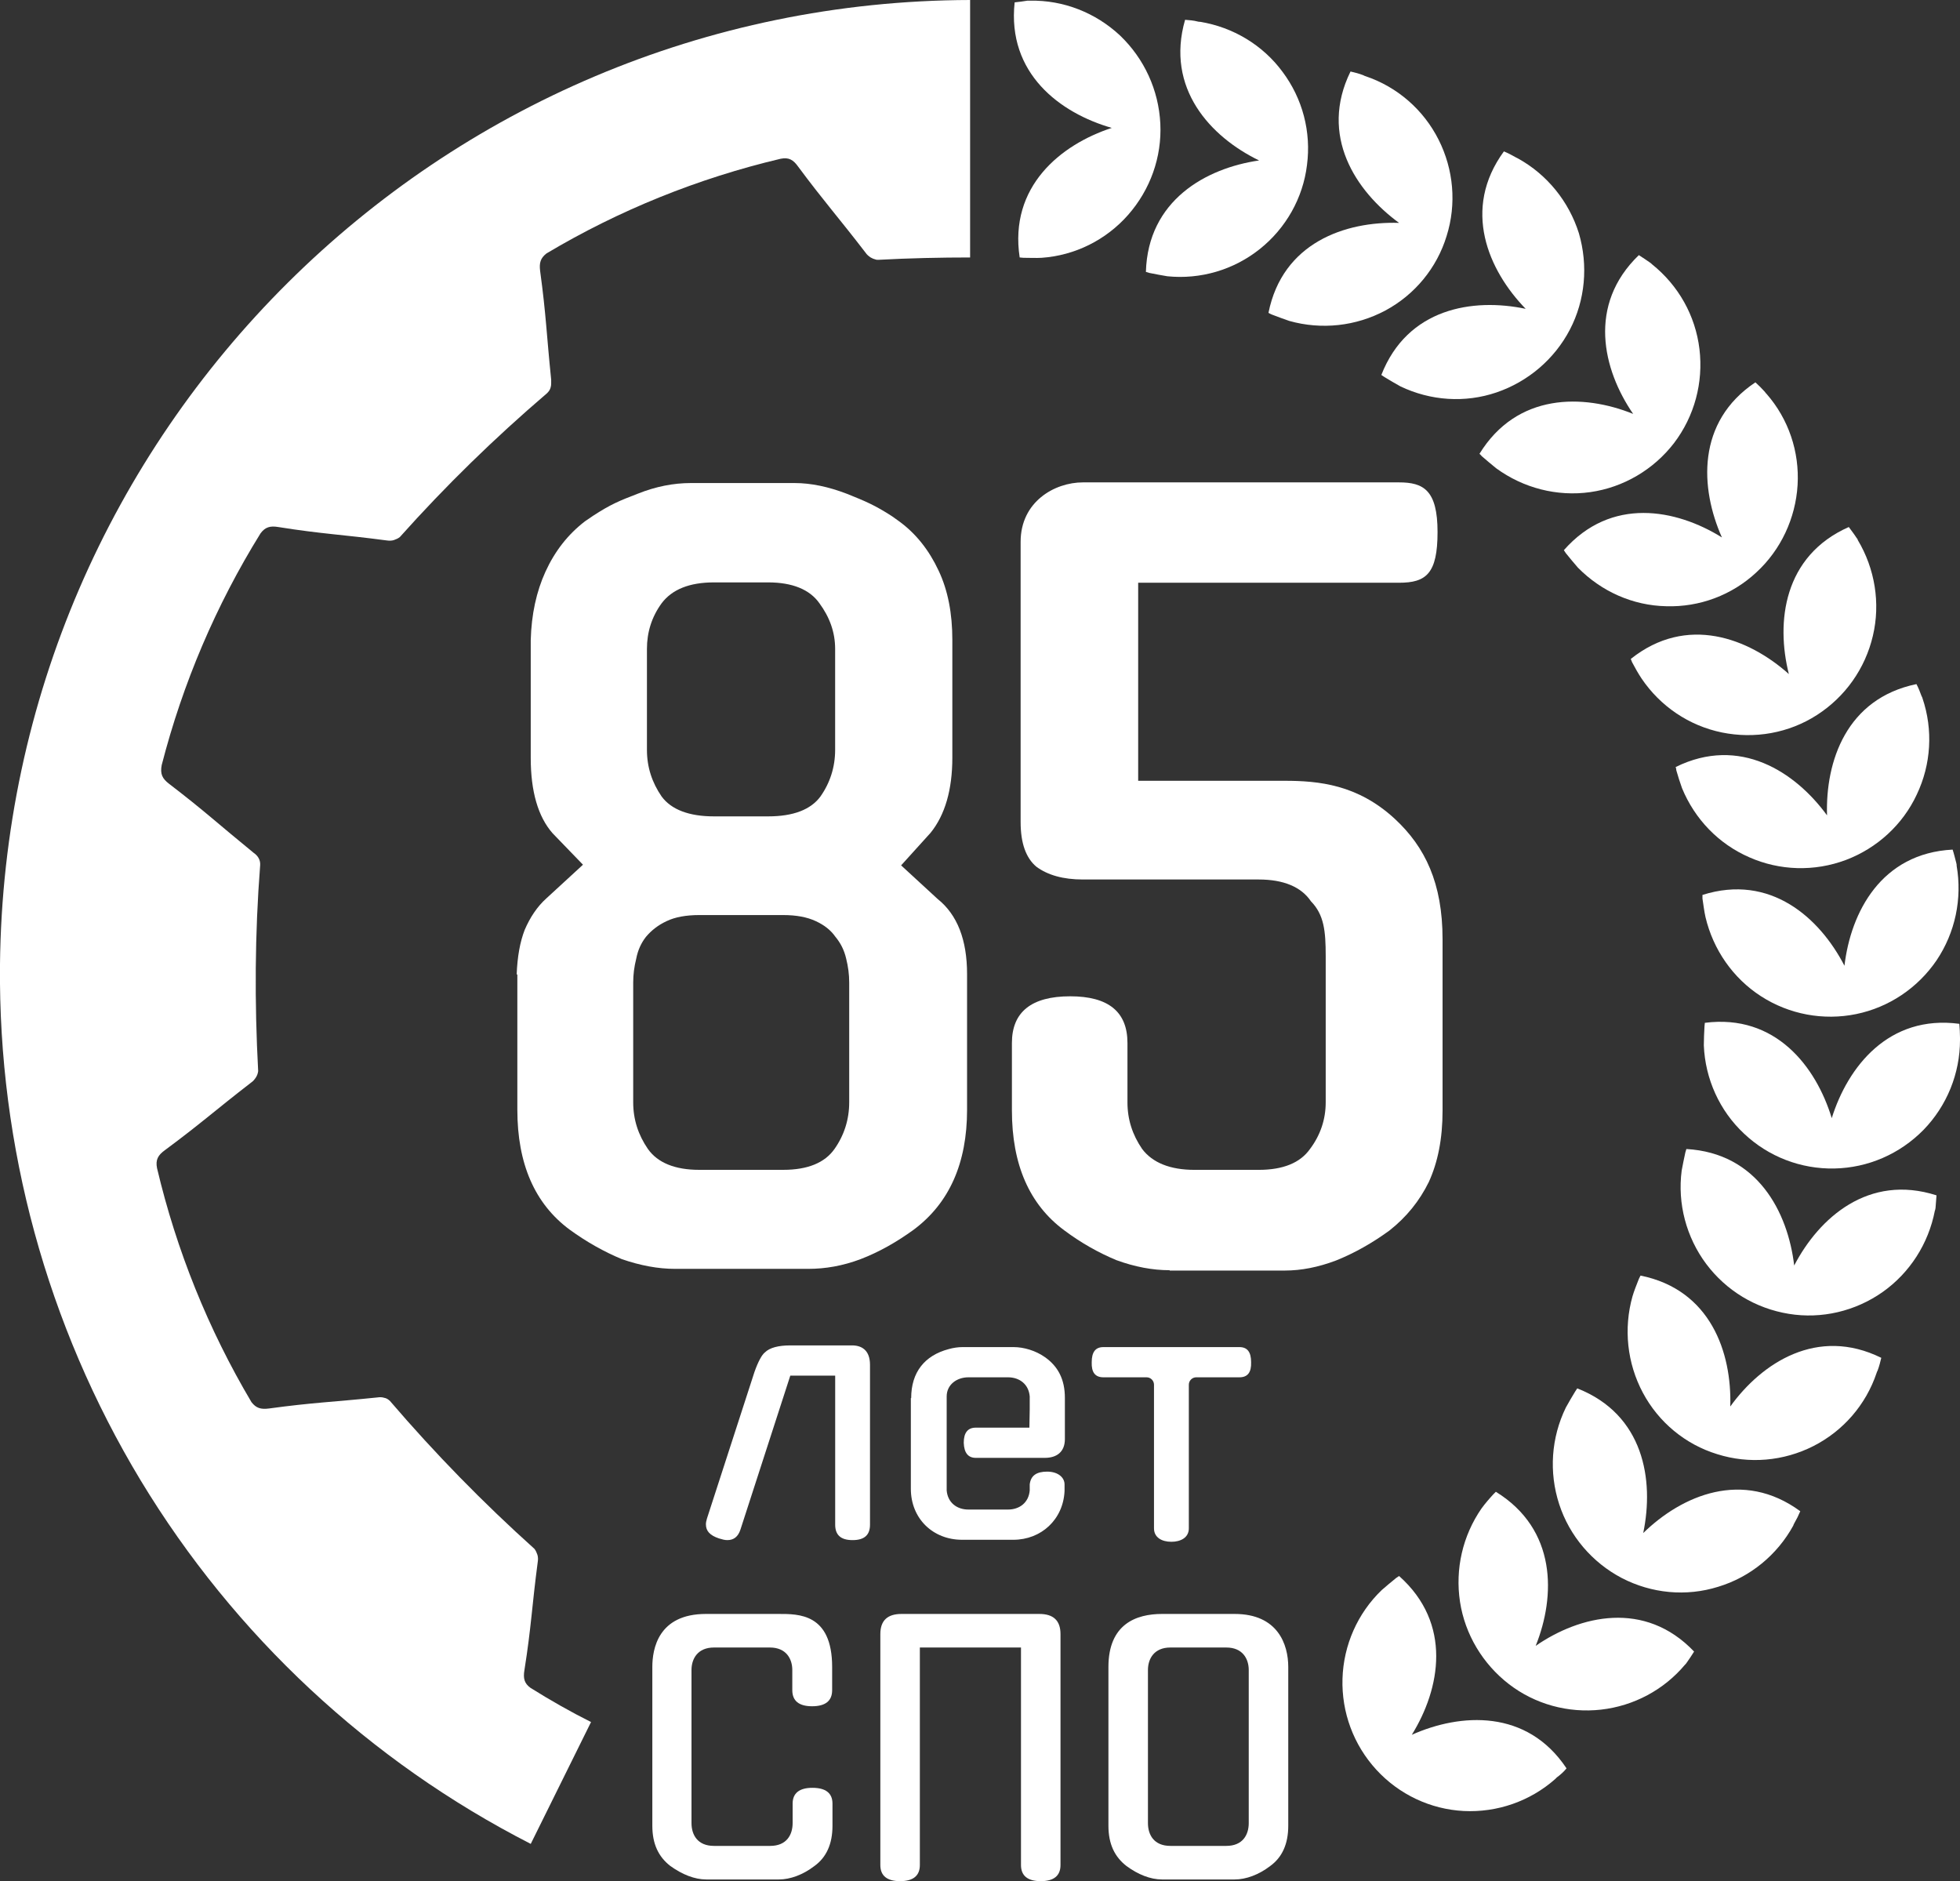 <?xml version="1.0" encoding="UTF-8"?> <svg xmlns="http://www.w3.org/2000/svg" width="124" height="119" viewBox="0 0 124 119" fill="none"><rect x="0" y="0" width="124" height="119" fill="#333333" stroke="none"/><g clip-path="url(#clip0_14_8248)"><path d="M32.688 61.644C32.73 60.519 32.899 59.585 33.196 58.82C33.535 58.035 33.98 57.355 34.573 56.824L36.882 54.701L34.954 52.705C34.043 51.664 33.577 50.072 33.577 47.948V40.495C33.62 38.859 33.938 37.416 34.51 36.163C35.103 34.867 35.929 33.806 37.009 32.977L37.539 32.616C38.62 31.916 39.17 31.682 40.336 31.236C41.501 30.769 42.624 30.557 43.704 30.557H50.272C51.31 30.557 52.411 30.79 53.577 31.236C54.742 31.703 55.356 31.958 56.437 32.659L56.882 32.977C57.962 33.763 58.788 34.825 59.382 36.099C59.975 37.352 60.25 38.817 60.25 40.473V47.927C60.25 49.965 59.784 51.558 58.873 52.683L57.009 54.743L59.318 56.867C60.568 57.865 61.182 59.457 61.182 61.623V70.202C61.182 73.578 60.059 76.105 57.814 77.783C56.733 78.569 55.61 79.206 54.445 79.652C53.322 80.076 52.221 80.267 51.14 80.267H42.708C41.628 80.267 40.505 80.055 39.34 79.652C38.217 79.184 37.115 78.569 36.035 77.783C33.831 76.148 32.73 73.621 32.73 70.202V61.644H32.688ZM40.929 47.438C40.929 48.521 41.246 49.498 41.861 50.39C42.475 51.218 43.598 51.643 45.166 51.643H48.598C50.187 51.643 51.289 51.218 51.903 50.39C52.517 49.519 52.835 48.521 52.835 47.438V41.047C52.835 40.006 52.496 39.051 51.839 38.159C51.225 37.288 50.123 36.842 48.598 36.842H45.166C43.619 36.842 42.518 37.288 41.861 38.159C41.225 39.029 40.929 40.006 40.929 41.047V47.438ZM40.06 69.735C40.06 70.818 40.378 71.795 40.992 72.686C41.607 73.557 42.708 74.003 44.234 74.003H49.551C51.098 74.003 52.178 73.557 52.793 72.686C53.407 71.816 53.725 70.818 53.725 69.735V62.154C53.725 61.644 53.661 61.156 53.534 60.646C53.407 60.094 53.174 59.648 52.856 59.266C52.56 58.841 52.157 58.523 51.606 58.268C51.056 58.013 50.378 57.886 49.551 57.886H44.234C43.407 57.886 42.708 58.013 42.179 58.268C41.628 58.523 41.204 58.863 40.865 59.266C40.569 59.648 40.357 60.094 40.251 60.646C40.124 61.156 40.06 61.644 40.06 62.154V69.735Z" fill="white"></path><path d="M73.998 80.353C72.918 80.353 71.795 80.141 70.629 79.716C69.507 79.249 68.405 78.633 67.325 77.826C65.121 76.191 64.019 73.664 64.019 70.245V65.977C64.019 64.023 65.248 63.025 67.706 63.025C70.121 63.025 71.329 64.002 71.329 65.977V69.735C71.329 70.818 71.646 71.795 72.261 72.687C72.918 73.558 74.04 74.004 75.566 74.004H79.633C81.18 74.004 82.26 73.558 82.875 72.687C83.532 71.816 83.871 70.818 83.871 69.735V60.477C83.871 58.884 83.765 57.865 82.938 57.016C82.324 56.103 81.201 55.636 79.633 55.636H68.511C67.261 55.636 66.286 55.359 65.566 54.828C64.909 54.276 64.57 53.342 64.57 52.004V34.273C64.57 31.746 66.71 30.515 68.511 30.515H88.51C90.057 30.515 90.947 31.003 90.947 33.657C90.947 36.291 90.226 36.864 88.51 36.864H72.007V49.392H81.265C83.426 49.392 85.883 49.626 88.235 51.792C90.163 53.576 91.264 55.869 91.264 59.415V70.266C91.264 72.029 90.968 73.515 90.396 74.768C89.802 75.978 88.976 76.998 87.896 77.847C86.815 78.633 85.692 79.27 84.527 79.737C83.404 80.162 82.324 80.374 81.286 80.374H73.998V80.353Z" fill="white"></path><path d="M69.809 87.127C69.28 87.127 69.046 86.808 69.068 86.171C69.068 85.534 69.301 85.216 69.809 85.216H78.411C78.919 85.216 79.152 85.534 79.152 86.171C79.173 86.808 78.94 87.127 78.411 87.127H75.678C75.423 87.127 75.212 87.339 75.212 87.594C75.212 87.594 75.212 96.088 75.212 96.683C75.212 97.277 74.682 97.532 74.11 97.532C73.496 97.532 73.008 97.256 73.008 96.683C73.008 96.364 73.008 87.594 73.008 87.594C73.008 87.339 72.796 87.127 72.542 87.127H69.809Z" fill="white"></path><path d="M57.646 88.444C57.646 86.808 58.494 85.747 60.019 85.343C60.316 85.258 60.633 85.216 60.888 85.216H64.129C64.786 85.216 65.527 85.449 66.078 85.832C66.947 86.426 67.37 87.276 67.37 88.422V91.034C67.37 91.841 66.862 92.223 66.099 92.223H61.735C61.248 92.223 60.993 91.905 60.972 91.268C60.972 90.631 61.227 90.312 61.735 90.312H65.125L65.146 89.144V88.337C65.082 87.573 64.51 87.127 63.769 87.127H61.269C60.527 87.127 59.892 87.594 59.892 88.337C59.892 89.081 59.892 94.283 59.892 94.283C59.955 95.047 60.527 95.493 61.269 95.493H63.769C64.51 95.493 65.082 95.047 65.146 94.283V93.901C65.21 93.349 65.57 93.094 66.248 93.094C66.925 93.094 67.349 93.455 67.349 93.901C67.349 94.156 67.349 94.326 67.349 94.326C67.264 96.13 65.866 97.405 64.108 97.405H60.866C59.023 97.405 57.625 96.067 57.625 94.177V88.444H57.646Z" fill="white"></path><path d="M55.041 86.341V96.449C55.041 97.107 54.681 97.426 53.94 97.426C53.198 97.426 52.838 97.107 52.838 96.449V87.02H49.999L46.842 96.767C46.694 97.213 46.419 97.426 46.016 97.426C45.847 97.426 45.698 97.383 45.486 97.319C44.914 97.128 44.66 96.852 44.66 96.428C44.66 96.321 44.681 96.215 44.724 96.067L47.732 86.787C47.965 86.129 48.198 85.704 48.389 85.555C48.685 85.258 49.236 85.109 49.999 85.109H53.834C54.511 85.088 55.041 85.407 55.041 86.341Z" fill="white"></path><path d="M70.125 115.496V105.452C70.125 102.734 71.883 102.097 73.515 102.097H78.112C80.845 102.097 81.502 104.029 81.502 105.452V115.496C81.502 116.643 81.12 117.492 80.358 118.044C79.637 118.596 78.832 118.893 78.112 118.893H73.515C72.773 118.893 71.989 118.575 71.269 118.044C70.528 117.471 70.125 116.664 70.125 115.496ZM74.044 104.22C73.006 104.22 72.625 104.942 72.625 105.643V115.326C72.625 116.069 73.006 116.77 74.044 116.77H77.582C78.621 116.77 79.002 116.069 79.002 115.326V105.643C79.002 104.942 78.621 104.22 77.582 104.22H74.044Z" fill="white"></path><path d="M55.695 103.371C55.695 102.5 56.161 102.097 57.03 102.097H65.758C66.627 102.097 67.093 102.5 67.093 103.371V117.98C67.093 118.66 66.669 119 65.843 119C65.017 119 64.593 118.66 64.593 117.98V104.22H58.195V117.98C58.195 118.66 57.772 119 56.945 119C56.119 119 55.695 118.66 55.695 117.98V103.371Z" fill="white"></path><path d="M42.414 118.044C41.672 117.471 41.27 116.664 41.27 115.496V105.452C41.27 104.326 41.63 102.097 44.659 102.097H49.257C50.507 102.097 52.646 102.054 52.646 105.452V106.917C52.646 107.597 52.222 107.936 51.375 107.936C50.549 107.936 50.125 107.597 50.125 106.917V105.643C50.125 104.942 49.744 104.22 48.706 104.22H45.168C44.13 104.22 43.748 104.942 43.748 105.643V115.326C43.748 116.069 44.13 116.77 45.168 116.77H48.727C49.765 116.77 50.146 116.069 50.146 115.326V114.094C50.146 113.436 50.57 113.096 51.396 113.096C52.244 113.096 52.667 113.436 52.667 114.094V115.496C52.667 116.643 52.286 117.492 51.523 118.044C50.803 118.596 49.998 118.893 49.278 118.893H44.68C43.939 118.893 43.155 118.575 42.414 118.044Z" fill="white"></path><path d="M99.107 111.865C96.607 108.106 92.412 108.361 89.319 109.741C91.12 106.832 91.903 102.713 88.514 99.697L88.323 99.825C88.005 100.079 87.709 100.334 87.412 100.589C85.887 102.054 84.997 104.072 84.933 106.195C84.87 108.319 85.632 110.378 87.073 111.95C88.514 113.521 90.505 114.455 92.603 114.562C94.721 114.668 96.797 113.946 98.386 112.544L98.429 112.502L98.492 112.438C98.725 112.268 98.937 112.077 99.107 111.865Z" fill="white"></path><path d="M107.177 104.476C104.063 101.206 99.953 102.183 97.156 104.115C98.427 100.951 98.491 96.746 94.635 94.368L94.487 94.517C94.212 94.814 93.957 95.111 93.724 95.43C92.538 97.15 92.051 99.252 92.368 101.333C92.686 103.393 93.809 105.262 95.462 106.536C97.114 107.81 99.211 108.383 101.288 108.15C103.364 107.916 105.27 106.897 106.605 105.304L106.648 105.262L106.711 105.177C106.881 104.943 107.029 104.71 107.177 104.476Z" fill="white"></path><path d="M113.895 95.599C110.251 92.924 106.396 94.601 103.959 96.979C104.658 93.624 104.002 89.484 99.786 87.827C99.743 87.891 99.701 87.955 99.659 88.018C99.447 88.358 99.256 88.698 99.065 89.037C98.133 90.949 97.985 93.136 98.642 95.153C99.298 97.171 100.739 98.848 102.603 99.825C104.489 100.802 106.671 101.014 108.705 100.377C110.739 99.761 112.433 98.36 113.45 96.512L113.472 96.448L113.514 96.364C113.662 96.109 113.789 95.854 113.895 95.599Z" fill="white"></path><path d="M119.02 85.895C114.974 83.899 111.457 86.213 109.466 88.974C109.572 85.555 108.216 81.584 103.788 80.692C103.745 80.756 103.724 80.841 103.682 80.905C103.534 81.287 103.385 81.648 103.279 82.009C102.707 84.047 102.94 86.235 103.936 88.103C104.932 89.972 106.627 91.374 108.639 91.989C110.652 92.626 112.834 92.435 114.72 91.48C116.605 90.524 118.046 88.868 118.724 86.85L118.745 86.787L118.787 86.702C118.893 86.426 118.957 86.15 119.02 85.895Z" fill="white"></path><path d="M122.514 75.617C118.214 74.237 115.078 77.04 113.51 80.055C113.108 76.657 111.18 72.941 106.689 72.686C106.668 72.75 106.646 72.835 106.625 72.899C106.54 73.302 106.456 73.685 106.392 74.046C106.117 76.148 106.689 78.271 107.939 79.949C109.21 81.648 111.074 82.773 113.172 83.113C115.248 83.453 117.387 82.943 119.104 81.733C120.82 80.522 122.006 78.675 122.408 76.594L122.43 76.53L122.451 76.424C122.472 76.169 122.493 75.893 122.514 75.617Z" fill="white"></path><path d="M123.958 64.766C119.487 64.172 116.903 67.484 115.886 70.733C114.89 67.463 112.327 64.129 107.857 64.703C107.857 64.787 107.835 64.851 107.835 64.936C107.814 65.34 107.793 65.743 107.793 66.125C107.878 68.249 108.789 70.266 110.335 71.71C111.882 73.175 113.937 73.961 116.055 73.918C118.174 73.876 120.187 73.005 121.691 71.476C123.174 69.948 124 67.909 124 65.785V65.637C124 65.34 123.979 65.063 123.958 64.766Z" fill="white"></path><path d="M123.533 53.745C119.02 53.979 117.092 57.695 116.69 61.092C115.122 58.056 112.008 55.253 107.707 56.612C107.707 56.697 107.707 56.761 107.707 56.845C107.771 57.249 107.813 57.631 107.898 58.013C108.385 60.073 109.635 61.878 111.415 63.025C113.194 64.171 115.355 64.575 117.431 64.15C119.507 63.725 121.329 62.494 122.516 60.753C123.702 58.99 124.147 56.845 123.787 54.764V54.701L123.766 54.594C123.681 54.276 123.618 54 123.533 53.745Z" fill="white"></path><path d="M121.244 43.276C116.816 44.19 115.482 48.16 115.588 51.579C113.575 48.819 110.058 46.525 106.012 48.521C106.033 48.585 106.054 48.67 106.054 48.734C106.16 49.116 106.287 49.498 106.414 49.859C107.219 51.813 108.723 53.384 110.673 54.233C112.6 55.083 114.783 55.147 116.774 54.403C118.744 53.66 120.376 52.174 121.265 50.263C122.176 48.352 122.304 46.164 121.626 44.168L121.604 44.105L121.562 44.02C121.477 43.786 121.371 43.51 121.244 43.276Z" fill="white"></path><path d="M116.964 33.339C112.833 35.165 112.345 39.348 113.172 42.64C110.629 40.368 106.71 38.86 103.172 41.684L103.257 41.897C103.447 42.258 103.638 42.597 103.85 42.916C105.036 44.678 106.858 45.91 108.934 46.335C111.011 46.759 113.172 46.377 114.951 45.23C116.731 44.084 118.002 42.3 118.489 40.219C118.976 38.159 118.616 35.972 117.536 34.167L117.515 34.103L117.451 34.018C117.303 33.785 117.133 33.572 116.964 33.339Z" fill="white"></path><path d="M111.056 24.186C107.306 26.692 107.56 30.897 108.937 33.997C106.035 32.192 101.925 31.406 98.938 34.804C98.98 34.868 99.022 34.931 99.065 34.995C99.319 35.314 99.573 35.611 99.827 35.908C101.31 37.416 103.302 38.308 105.42 38.35C107.518 38.414 109.573 37.649 111.119 36.205C112.666 34.783 113.598 32.787 113.725 30.684C113.852 28.582 113.153 26.501 111.755 24.909L111.712 24.866L111.649 24.781C111.458 24.569 111.268 24.378 111.056 24.186Z" fill="white"></path><path d="M103.682 16.139C100.419 19.281 101.394 23.38 103.322 26.183C100.165 24.909 95.971 24.845 93.598 28.71C93.661 28.752 93.704 28.816 93.746 28.858C94.043 29.113 94.339 29.368 94.657 29.623C96.373 30.876 98.513 31.428 100.61 31.131C102.708 30.833 104.614 29.708 105.907 28.03C107.199 26.331 107.771 24.208 107.517 22.084C107.262 19.961 106.182 18.05 104.508 16.712L104.466 16.669L104.381 16.606C104.169 16.457 103.915 16.287 103.682 16.139Z" fill="white"></path><path d="M95.145 9.577C92.475 13.229 94.149 17.094 96.522 19.536C93.174 18.835 89.043 19.494 87.391 23.72C87.454 23.762 87.518 23.805 87.581 23.847C87.92 24.059 88.259 24.25 88.598 24.442C90.505 25.355 92.687 25.503 94.678 24.824C96.67 24.144 98.344 22.721 99.318 20.853C100.293 18.984 100.483 16.797 99.89 14.758C99.255 12.741 97.878 11.042 96.034 10.023L95.992 10.002L95.907 9.959C95.653 9.811 95.399 9.683 95.145 9.577Z" fill="white"></path><path d="M85.441 4.523C83.449 8.579 85.758 12.083 88.512 14.1C85.102 13.994 81.14 15.353 80.25 19.791C80.314 19.834 80.377 19.855 80.462 19.898C80.843 20.046 81.203 20.174 81.564 20.301C83.597 20.874 85.779 20.641 87.644 19.643C89.508 18.645 90.906 16.946 91.521 14.928C92.156 12.911 91.966 10.724 91.012 8.834C90.059 6.944 88.406 5.5 86.394 4.821L86.33 4.799L86.246 4.757C85.97 4.651 85.716 4.587 85.441 4.523Z" fill="white"></path><path d="M74.975 1.253C73.725 5.585 76.585 8.664 79.657 10.15C76.288 10.639 72.623 12.677 72.496 17.2L72.708 17.264C73.111 17.349 73.492 17.413 73.852 17.476C75.949 17.689 78.047 17.073 79.699 15.756C81.352 14.44 82.432 12.529 82.686 10.448C82.962 8.345 82.411 6.243 81.14 4.544C79.89 2.846 78.004 1.72 75.928 1.38H75.865L75.759 1.359C75.526 1.295 75.25 1.274 74.975 1.253Z" fill="white"></path><path d="M64.192 0.149C63.705 4.651 67.073 7.156 70.336 8.091C67.094 9.152 63.832 11.807 64.51 16.287C64.594 16.287 64.658 16.308 64.743 16.308C65.145 16.308 65.548 16.33 65.908 16.308C68.005 16.16 69.975 15.183 71.374 13.59C72.772 11.998 73.513 9.938 73.408 7.815C73.302 5.691 72.391 3.716 70.865 2.251C69.319 0.807 67.285 0 65.166 0.043H64.997C64.721 0.085 64.446 0.128 64.192 0.149Z" fill="white"></path><path fill-rule="evenodd" clip-rule="evenodd" d="M33.578 116.643C23.367 111.419 14.829 103.456 8.897 93.646C2.965 83.814 -0.107 72.538 -0.001 61.05C0.338 27.265 27.752 0.085 61.374 0V16.287C59.531 16.287 57.497 16.33 55.569 16.436C55.505 16.436 55.442 16.436 55.399 16.415C55.294 16.393 55.188 16.351 55.082 16.287C54.955 16.202 54.849 16.117 54.764 15.99C52.984 13.675 52.179 12.805 50.505 10.554C50.188 10.108 49.912 9.938 49.383 10.044C44.171 11.276 39.171 13.293 34.574 16.032C34.193 16.33 34.108 16.627 34.171 17.137C34.553 19.939 34.574 21.129 34.87 24.017C34.87 24.08 34.87 24.186 34.87 24.271C34.87 24.42 34.828 24.59 34.743 24.717C34.701 24.781 34.659 24.823 34.595 24.887C31.29 27.712 28.197 30.727 25.294 33.976C25.189 34.061 25.04 34.124 24.913 34.167C24.786 34.209 24.616 34.209 24.468 34.188C21.587 33.806 20.401 33.785 17.604 33.339C17.096 33.254 16.778 33.339 16.481 33.742C13.664 38.286 11.566 43.213 10.231 48.394C10.126 48.946 10.253 49.244 10.697 49.583C12.943 51.303 13.791 52.11 16.058 53.958C16.312 54.128 16.481 54.404 16.46 54.722C16.121 59.075 16.1 63.407 16.333 67.76C16.312 67.909 16.269 68.036 16.185 68.164C16.1 68.291 16.015 68.397 15.888 68.482C13.579 70.266 12.71 71.073 10.443 72.751C9.998 73.069 9.829 73.366 9.935 73.897C11.164 79.1 13.176 84.09 15.909 88.698C16.206 89.08 16.502 89.165 17.011 89.101C19.807 88.719 20.994 88.698 23.875 88.401C24.023 88.379 24.172 88.379 24.299 88.422C24.447 88.443 24.574 88.528 24.68 88.634C27.519 91.947 30.57 95.068 33.811 97.978C33.896 98.084 33.959 98.232 34.002 98.36C34.044 98.508 34.044 98.657 34.023 98.784C33.642 101.672 33.62 102.862 33.176 105.665C33.091 106.174 33.176 106.493 33.557 106.769C34.807 107.554 36.078 108.276 37.392 108.935L33.578 116.643Z" fill="white"></path></g><defs><clipPath id="clip0_14_8248"><rect width="124" height="119" fill="white"></rect></clipPath></defs></svg> 